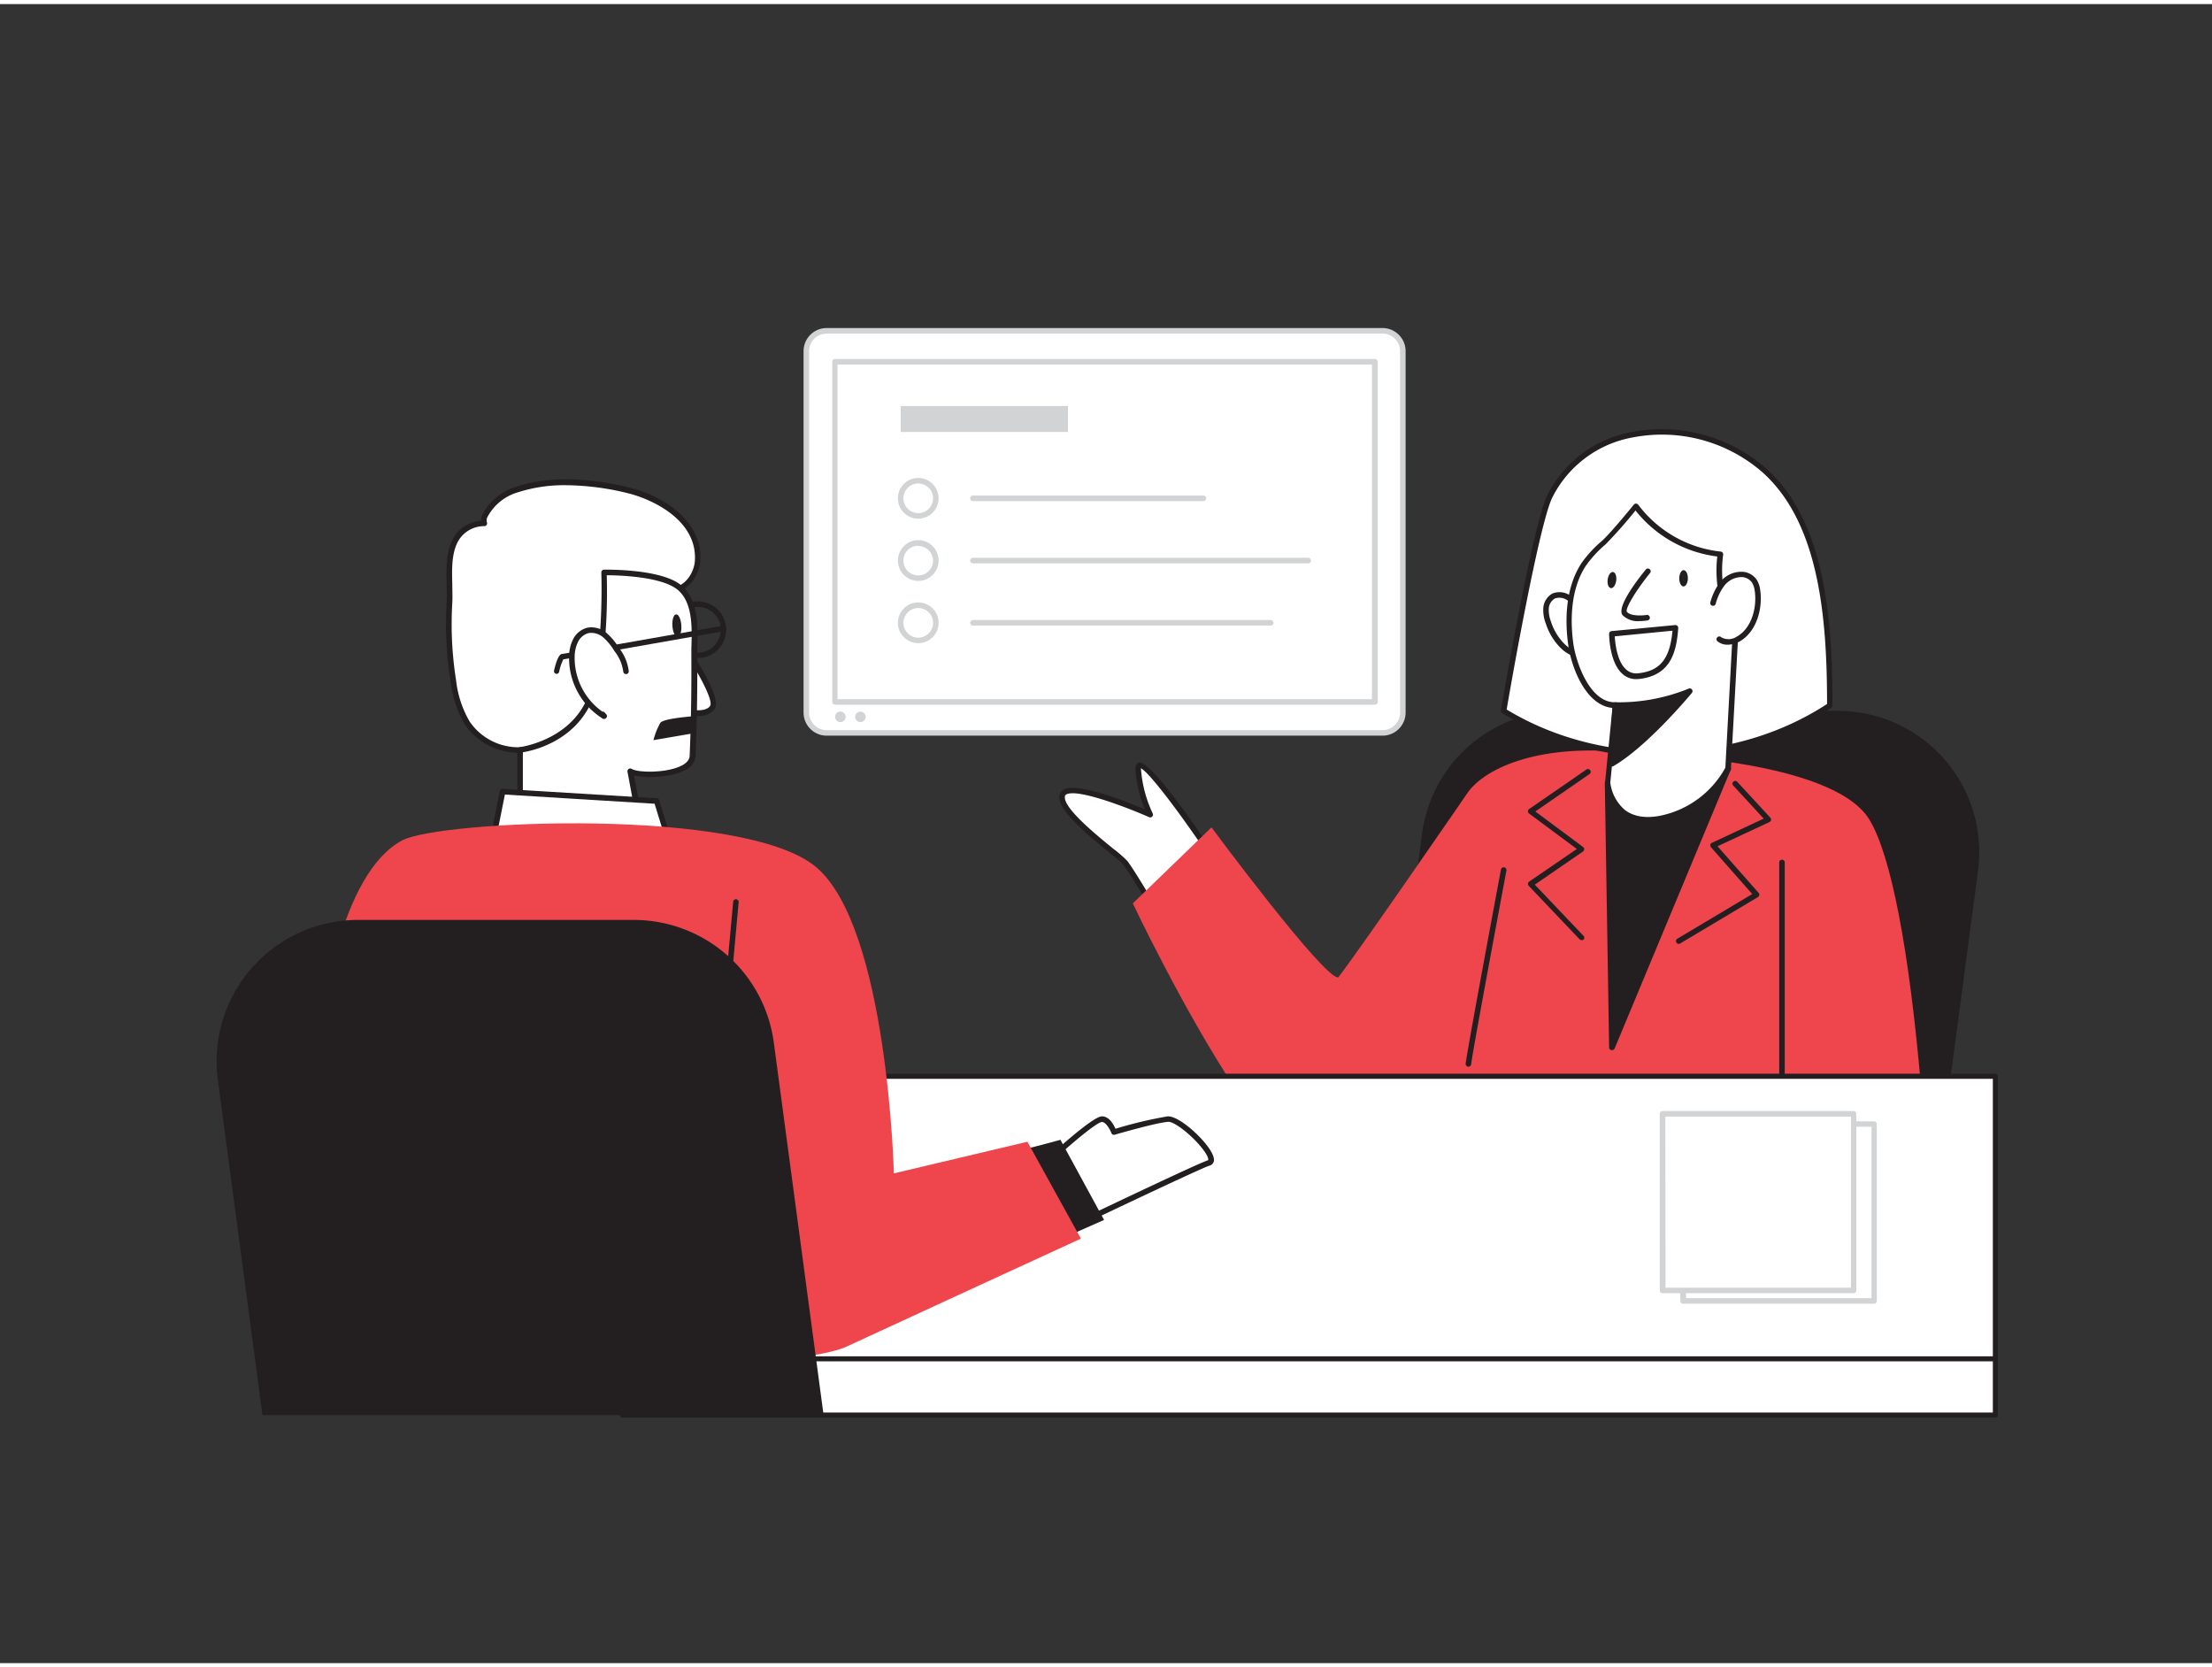 <svg xmlns="http://www.w3.org/2000/svg" viewBox="0 0 400 300" width="406" height="306" class="illustration styles_illustrationTablet__1DWOa"><rect x="0" y="0" width="400" height="300" fill="#333333" stroke="none"/><g id="_122_project_presentation_flatline" data-name="#122_project_presentation_flatline"><path d="M126.18,118.25a5.13,5.13,0,0,1-5.11-4.86,5.12,5.12,0,1,1,10.23-.52h0a5.13,5.13,0,0,1-4.85,5.38Zm0-9.24H126a4.13,4.13,0,1,0,4.33,3.91h0a4.11,4.11,0,0,0-4.11-3.91Z" fill="#231f20"></path><path d="M94.05,134.86a11.17,11.17,0,0,1-9.6-4.9,19.26,19.26,0,0,1-2.52-7.65,65.91,65.91,0,0,1-.68-14.1c.22-3.7-.76-8.54,1.39-11.77a6,6,0,0,1,4.91-2.55,1.9,1.9,0,0,1,.06-1.2,9.62,9.62,0,0,1,5.86-4.88c6.22-2.1,13.65-1.41,19.92.08,5.91,1.4,13.14,5.68,12.73,12.74-.15,2.55-2,5.12-4.54,5.36-.91,7.6-4.59,12.94-9.27,18.65a30.25,30.25,0,0,1-11.79,8.94A17,17,0,0,1,94.05,134.86Z" fill="#fff"></path><path d="M94.18,135.36h-.13a11.65,11.65,0,0,1-10-5.12,20,20,0,0,1-2.59-7.85,66.26,66.26,0,0,1-.69-14.21c.06-1,0-2.07,0-3.21-.08-3-.17-6.33,1.47-8.8A6.21,6.21,0,0,1,87,93.44a2.29,2.29,0,0,1,.17-1,10.08,10.08,0,0,1,6.16-5.15c6.8-2.3,14.73-1.24,20.2.06,6.81,1.62,13.51,6.35,13.11,13.26-.15,2.52-1.89,5.28-4.59,5.77-1,7.86-5,13.25-9.33,18.52a30.76,30.76,0,0,1-12,9.09A17.35,17.35,0,0,1,94.18,135.36ZM102.34,87a27.37,27.37,0,0,0-8.71,1.29,9.12,9.12,0,0,0-5.56,4.61,1.35,1.35,0,0,0,0,.87.51.51,0,0,1-.45.63,5.44,5.44,0,0,0-4.53,2.33c-1.46,2.21-1.38,5.27-1.3,8.22,0,1.16.06,2.26,0,3.3a64.86,64.86,0,0,0,.68,14,19,19,0,0,0,2.44,7.46,10.66,10.66,0,0,0,9.19,4.67h0a16.6,16.6,0,0,0,6.27-1.24,29.84,29.84,0,0,0,11.6-8.8c5.16-6.3,8.31-11.33,9.16-18.39a.51.51,0,0,1,.45-.44c2.36-.22,3.95-2.71,4.08-4.88.42-7.25-7.56-11.1-12.35-12.24A48.2,48.2,0,0,0,102.34,87Z" fill="#231f20"></path><path d="M124.16,116.83s5.83,8.57,4.67,10.38-5.1.67-5.1.67" fill="#fff"></path><path d="M126.21,128.73a10.25,10.25,0,0,1-2.62-.37.5.5,0,0,1,.27-1c1,.29,3.76.76,4.55-.46.61-.94-2-5.84-4.66-9.83a.49.49,0,0,1,.13-.69.5.5,0,0,1,.7.13c1.41,2.08,5.91,9,4.67,10.93A3.46,3.46,0,0,1,126.21,128.73Z" fill="#231f20"></path><path d="M122.79,105.42c3.68,2.93,2.71,9.22,2.73,13.3q0,8.61-.31,17.22c-.14,3.64-9.57,3.84-11.24,2.78l1.77,9.59L94.05,146V134.86s8.75-1.06,12.33-8.52,2.86-23.57,2.86-23.57S119.2,102.57,122.79,105.42Z" fill="#fff"></path><path d="M115.74,148.81h0L94,146.47a.52.52,0,0,1-.45-.5V134.86a.51.51,0,0,1,.44-.5c.09,0,8.52-1.12,11.94-8.24s2.81-23.17,2.81-23.33a.5.5,0,0,1,.49-.52c.41,0,10.19-.17,13.87,2.76,3.26,2.59,3.09,7.51,3,11.47,0,.79,0,1.53,0,2.22,0,5.71-.07,11.52-.31,17.24a3.09,3.09,0,0,1-2,2.6c-2.48,1.3-7,1.46-9.13.93l1.61,8.73a.48.48,0,0,1-.12.43A.49.49,0,0,1,115.74,148.81Zm-21.19-3.29,20.58,2.22-1.66-8.93a.51.51,0,0,1,.22-.51.5.5,0,0,1,.54,0c1.09.7,6.37.79,9.06-.61.92-.48,1.4-1.08,1.42-1.76.24-5.71.34-11.5.31-17.2,0-.7,0-1.45,0-2.25.13-3.73.28-8.38-2.58-10.65h0c-3-2.35-10.67-2.54-12.72-2.55.09,2.87.35,16.46-2.93,23.28S96.42,135,94.55,135.29Z" fill="#231f20"></path><path d="M100.68,121.11h-.11a.5.5,0,0,1-.38-.6c.68-2.91,1.26-3,1.5-3,.48-.06,19.2-3.36,29-5.09a.49.49,0,0,1,.58.4.49.49,0,0,1-.4.58c-1.13.2-27,4.76-29,5.09a9.29,9.29,0,0,0-.76,2.26A.49.49,0,0,1,100.68,121.11Zm1.14-2.63Z" fill="#231f20"></path><path d="M113.2,120.66a7.76,7.76,0,0,0-1.66-3.92,11.24,11.24,0,0,0-2.11-2.58,3.78,3.78,0,0,0-3.11-.91,3.55,3.55,0,0,0-2.23,1.82,6.53,6.53,0,0,0-.68,2.85,12.33,12.33,0,0,0,5.83,10.86l-.32-.34" fill="#fff"></path><path d="M109.23,129.27a.45.45,0,0,1-.25-.07,12.9,12.9,0,0,1-6.07-11.3,7,7,0,0,1,.74-3.07,3.94,3.94,0,0,1,2.56-2.06,4.2,4.2,0,0,1,3.53,1,11.86,11.86,0,0,1,2.22,2.69,8.34,8.34,0,0,1,1.74,4.18.5.5,0,0,1-.49.52.52.52,0,0,1-.51-.49,7.5,7.5,0,0,0-1.58-3.66,10.66,10.66,0,0,0-2-2.46,3.29,3.29,0,0,0-2.68-.81,3,3,0,0,0-1.9,1.56,6.15,6.15,0,0,0-.62,2.64,11.89,11.89,0,0,0,5,10,.54.54,0,0,1,.41.15l.3.33a.49.49,0,0,1,0,.66A.52.52,0,0,1,109.23,129.27Z" fill="#231f20"></path><ellipse cx="122.41" cy="112.39" rx="0.81" ry="2.05" transform="translate(-7.28 8.48) rotate(-3.85)" fill="#231f20"></ellipse><path d="M89.33,150.28l1.53-7.87,27.86,1.7,1.74,5.68S105.17,157.67,89.33,150.28Z" fill="#fff"></path><path d="M103.79,153.92a34.44,34.44,0,0,1-14.68-3.19.52.52,0,0,1-.28-.55l1.54-7.87a.51.51,0,0,1,.52-.4l27.86,1.7a.49.49,0,0,1,.45.35l1.74,5.68a.49.49,0,0,1-.25.59A40.89,40.89,0,0,1,103.79,153.92ZM89.89,150c14,6.31,27.56.64,30-.47l-1.52-4.93-27.07-1.66Z" fill="#231f20"></path><path d="M125.42,128.78s-5.34.36-6,1.17a12.92,12.92,0,0,0-1.26,3.15l6.83-1.17Z" fill="#231f20"></path><path d="M282.45,127.81h49.91a25.55,25.55,0,0,1,25.33,28.92l-8.06,60.6H248.16l9-67.34A25.54,25.54,0,0,1,282.45,127.81Z" fill="#231f20"></path><path d="M218.61,153.12s-13-19.34-12.76-14.85a23,23,0,0,0,2.18,8.27s-14.94-6.61-15.88-3.54,10.39,11,11.34,12.22,4.54,7.15,4.54,7.15" fill="#fff"></path><path d="M208,162.87a.5.5,0,0,1-.43-.24c0-.06-3.59-5.9-4.51-7.11a29.55,29.55,0,0,0-2.36-2c-5.19-4.24-9.8-8.24-9.06-10.64a1.45,1.45,0,0,1,.84-.91c2.59-1.18,11.23,2.24,14.54,3.63a23,23,0,0,1-1.7-7.27c0-.79.29-1.07.57-1.16,1.82-.62,9,9.57,13.11,15.7a.5.5,0,0,1-.14.69.49.49,0,0,1-.69-.13c-4.77-7.09-10.34-14.49-11.85-15.24v.08a22.81,22.81,0,0,0,2.12,8.07.48.48,0,0,1-.08.57.49.49,0,0,1-.56.12c-3.39-1.5-12.67-5.17-14.91-4.15-.21.1-.27.21-.29.29-.61,2,5.7,7.1,8.73,9.58a20.93,20.93,0,0,1,2.53,2.2c1,1.25,4.42,7,4.57,7.19a.5.5,0,0,1-.17.69A.48.48,0,0,1,208,162.87ZM206.37,138Z" fill="#231f20"></path><path d="M219.07,148.87S239.45,176.36,242,176c4.22-5.48,23.55-33.62,23.55-33.62,3.83-5,14.87-9,30.66-6.78,0,0,35,.71,41.83,11.86,3.91,6.41,7.22,23.51,9.38,48.78H223.46c-9.54-14.41-18.61-33.62-18.61-33.62Z" fill="#EE464C"></path><polygon points="290.7 140.83 291.48 188.65 312.52 138.21 290.7 140.83" fill="#231f20"></polygon><path d="M291.48,189.15h-.1a.48.48,0,0,1-.4-.48l-.78-47.82a.5.5,0,0,1,.44-.5l21.82-2.62a.51.51,0,0,1,.46.19.52.52,0,0,1,.06.5l-21,50.43A.5.5,0,0,1,291.48,189.15Zm-.27-47.88.73,45,19.79-47.44Z" fill="#231f20"></path><path d="M280.25,89c7.15-14.39,27.34-14.79,38.67-4.82,11.08,9.75,12,28.83,12,42.62-17.3,11.49-41.31,11.89-59,1C273.16,120.47,277.91,93.75,280.25,89Z" fill="#fff"></path><path d="M300.56,136.16a55.22,55.22,0,0,1-28.92-7.93.52.52,0,0,1-.23-.51c.59-3.44,5.83-33.75,8.4-38.92h0a21.27,21.27,0,0,1,15.41-11.44,28.71,28.71,0,0,1,24,6.47c10.74,9.44,12.16,27,12.14,43a.52.52,0,0,1-.22.42A55.63,55.63,0,0,1,300.56,136.16Zm-28.11-8.6c17.29,10.5,41,10.09,57.94-1,0-15.66-1.42-32.84-11.8-42a27.66,27.66,0,0,0-23.17-6.23A20.29,20.29,0,0,0,280.7,89.24C278.69,93.3,274.6,115.07,272.45,127.56Z" fill="#231f20"></path><path d="M285.85,110.91a8.52,8.52,0,0,0-1.69-3.1,2.89,2.89,0,0,0-3.23-.76,2.76,2.76,0,0,0-1.36,2.19,6.11,6.11,0,0,0,.44,2.63,10.57,10.57,0,0,0,2.56,4.22,6.13,6.13,0,0,0,4.51,1.76" fill="#fff"></path><path d="M286.73,118.36a6.64,6.64,0,0,1-4.5-1.91,11,11,0,0,1-2.69-4.41,6.7,6.7,0,0,1-.46-2.85,3.25,3.25,0,0,1,1.62-2.59,3.4,3.4,0,0,1,3.82.86,9,9,0,0,1,1.8,3.28.5.5,0,0,1-.3.64.49.49,0,0,1-.64-.29,8.31,8.31,0,0,0-1.57-2.93,2.44,2.44,0,0,0-2.65-.67,2.26,2.26,0,0,0-1.09,1.8,5.87,5.87,0,0,0,.41,2.42,10,10,0,0,0,2.44,4,5.54,5.54,0,0,0,4.12,1.63.5.5,0,0,1,.54.46.5.5,0,0,1-.46.54Z" fill="#231f20"></path><path d="M292.11,126.75l-1.41,14.08s.69,8,9.49,6.42a17.83,17.83,0,0,0,12.33-9l1.32-24.48c.05-1-3.74-5.34-2.73-14.27a21.86,21.86,0,0,1-15.31-8.71s-4.08,5-5.8,6.59a21.54,21.54,0,0,0-3.62,4c-2.71,4.1-3,9.75-2.35,14.43C284.59,119.63,287.22,126.85,292.11,126.75Z" fill="#fff"></path><path d="M298,148a7.66,7.66,0,0,1-4.77-1.48,8.52,8.52,0,0,1-3-5.61l1.35-13.64c-4.71-.41-7.41-7.12-8-11.44-.48-3.42-.81-9.88,2.43-14.78a21.4,21.4,0,0,1,3.7-4c1.66-1.51,5.7-6.49,5.74-6.54a.54.54,0,0,1,.42-.18.51.51,0,0,1,.39.22A21.5,21.5,0,0,0,311.16,99a.47.47,0,0,1,.34.19.47.47,0,0,1,.1.36,21.57,21.57,0,0,0,2.16,12.64,3.91,3.91,0,0,1,.58,1.61L313,138.24a.59.59,0,0,1,0,.19,18.15,18.15,0,0,1-12.7,9.31A13.3,13.3,0,0,1,298,148Zm-6.79-7.08a7.76,7.76,0,0,0,2.63,4.81c1.55,1.18,3.66,1.54,6.27,1.06A17.41,17.41,0,0,0,312,138.08l1.32-24.38a7,7,0,0,0-.48-1.12,22.29,22.29,0,0,1-2.3-12.69,22.38,22.38,0,0,1-14.79-8.32,79.92,79.92,0,0,1-5.43,6.14,21,21,0,0,0-3.54,3.85c-3.05,4.62-2.73,10.81-2.27,14.09.49,3.48,3,10.6,7.49,10.6h.09a.51.51,0,0,1,.37.16.52.52,0,0,1,.13.39l-1.41,14.08Z" fill="#231f20"></path><path d="M298,102.57s-5.16,6.34-4.2,7.62,4.06.78,4.06.78" fill="#fff"></path><path d="M296.52,111.57a3.92,3.92,0,0,1-3.12-1.08c-1.09-1.44,2.58-6.24,4.21-8.24a.5.5,0,0,1,.7-.07.49.49,0,0,1,.07.7c-2.54,3.13-4.54,6.46-4.19,7,.64.84,2.86.7,3.58.58a.51.51,0,0,1,.57.42.49.49,0,0,1-.41.57A9.6,9.6,0,0,1,296.52,111.57Z" fill="#231f20"></path><ellipse cx="291.48" cy="104.15" rx="1.47" ry="0.78" transform="translate(149.61 379.25) rotate(-82.38)" fill="#231f20"></ellipse><ellipse cx="304.43" cy="103.83" rx="1.47" ry="0.78" transform="translate(197.06 407.03) rotate(-89.33)" fill="#231f20"></ellipse><path d="M309.77,108.34a9.83,9.83,0,0,1,1.58-3.35,4.44,4.44,0,0,1,3.65-1.85,2.89,2.89,0,0,1,2.23,1.19,4,4,0,0,1,.57,1.68c.46,3.14-.58,7.21-3.53,8.83a3.09,3.09,0,0,1-3.32,0" fill="#fff"></path><path d="M312.41,115.84a2.78,2.78,0,0,1-1.76-.56.5.5,0,1,1,.6-.79,2.65,2.65,0,0,0,2.78-.09c2.74-1.5,3.72-5.32,3.28-8.32a3.76,3.76,0,0,0-.49-1.47,2.4,2.4,0,0,0-1.84-1,4,4,0,0,0-3.24,1.66,9.53,9.53,0,0,0-1.49,3.19.5.5,0,0,1-.62.33.49.49,0,0,1-.34-.62,10.63,10.63,0,0,1,1.66-3.52,4.94,4.94,0,0,1,4.08-2,3.39,3.39,0,0,1,2.62,1.41,4.59,4.59,0,0,1,.65,1.89c.49,3.34-.65,7.62-3.79,9.34A4.46,4.46,0,0,1,312.41,115.84Z" fill="#231f20"></path><path d="M265.53,192.15h0a.5.5,0,0,1-.49-.5c0-1,5.73-31.66,6.38-35.15a.5.5,0,0,1,.59-.4.51.51,0,0,1,.4.59c-2.54,13.55-6.34,34.05-6.37,35A.51.51,0,0,1,265.53,192.15Z" fill="#231f20"></path><path d="M322.24,194.38a.5.5,0,0,1-.5-.5V155.22a.5.5,0,0,1,1,0v38.66A.5.5,0,0,1,322.24,194.38Z" fill="#231f20"></path><path d="M303,112.79l-11.5,1.09s0,8.2,4.87,7.66S302.62,117.84,303,112.79Z" fill="#fff"></path><path d="M295.9,122.07a3.67,3.67,0,0,1-2.51-.95c-2.37-2.11-2.41-7-2.41-7.24a.49.49,0,0,1,.45-.5l11.5-1.09a.52.52,0,0,1,.55.54c-.32,4.41-1.39,8.57-7.08,9.21ZM292,114.33c.07,1.22.41,4.57,2.07,6a2.69,2.69,0,0,0,2.23.67c3.91-.43,5.67-2.61,6.14-7.69Z" fill="#231f20"></path><path d="M292.11,126.75a33.6,33.6,0,0,0,13.44-2.5s-7.93,9.58-14.07,13.12Z" fill="#231f20"></path><path d="M291.48,137.87a.48.48,0,0,1-.5-.53l.63-10.62a.51.51,0,0,1,.53-.47,33.39,33.39,0,0,0,13.21-2.46.5.5,0,0,1,.59.78c-.33.39-8.06,9.69-14.21,13.24A.57.57,0,0,1,291.48,137.87Zm1.1-10.61-.55,9.19c4.37-2.82,9.47-8.33,11.83-11A34.6,34.6,0,0,1,292.58,127.26Z" fill="#231f20"></path><path d="M286,169.26a.51.51,0,0,1-.36-.15l-9.2-9.67a.49.49,0,0,1-.13-.4.47.47,0,0,1,.21-.36l8.62-5.9-8.63-6.41a.49.49,0,0,1,0-.81l10.31-7.11a.5.5,0,1,1,.56.82L277.63,146l8.64,6.42a.46.46,0,0,1,.2.41.49.49,0,0,1-.21.4l-8.72,6,8.8,9.25a.49.49,0,0,1,0,.7A.47.47,0,0,1,286,169.26Z" fill="#231f20"></path><path d="M303.56,169.94a.51.51,0,0,1-.43-.25.5.5,0,0,1,.18-.68l13.55-8.08-7.47-8.48a.52.52,0,0,1-.11-.43.46.46,0,0,1,.28-.35l9.37-4.38-5.46-5.93a.5.5,0,1,1,.73-.67l5.93,6.43a.49.49,0,0,1,.13.43.54.54,0,0,1-.28.36l-9.4,4.38,7.43,8.43a.5.5,0,0,1,.12.41.54.54,0,0,1-.24.35l-14.07,8.39A.48.48,0,0,1,303.56,169.94Z" fill="#231f20"></path><rect x="112.52" y="193.88" width="248.31" height="51.09" fill="#fff"></rect><path d="M360.83,245.43H112.52a.46.46,0,0,1-.46-.45v-51.1a.47.47,0,0,1,.46-.46H360.83a.46.46,0,0,1,.45.46V245A.45.45,0,0,1,360.83,245.43ZM113,244.52H360.37V194.34H113Z" fill="#231f20"></path><rect x="112.52" y="244.98" width="248.31" height="10.16" fill="#fff"></rect><path d="M360.83,255.6H112.52a.47.47,0,0,1-.46-.46V245a.46.46,0,0,1,.46-.46H360.83a.45.45,0,0,1,.45.46v10.16A.46.46,0,0,1,360.83,255.6ZM113,254.68H360.37v-9.25H113Z" fill="#231f20"></path><path d="M197.91,219.13s19.33-9.21,20.65-9.57c2.35-.63-5.05-8.11-7.39-7.93s-9.73,2.34-9.73,2.34-.92-2.34-2.18-2.34-7.57,5.66-7.57,5.66Z" fill="#fff"></path><path d="M197.91,219.63a.5.5,0,0,1-.44-.27l-6.23-11.83a.52.52,0,0,1,.11-.61c1.52-1.36,6.56-5.79,7.91-5.79s2.1,1.48,2.46,2.24a76.87,76.87,0,0,1,9.41-2.24c2.32-.17,8,5.28,8.36,7.56a1.09,1.09,0,0,1-.8,1.36c-.94.25-12.81,5.84-20.57,9.53A.54.54,0,0,1,197.91,219.63Zm-5.6-12.22,5.82,11.06c3.33-1.59,19-9.05,20.3-9.39.08,0,.19-.32-.4-1.27-1.57-2.49-5.52-5.81-6.82-5.69-2.27.18-9.55,2.31-9.63,2.33a.49.49,0,0,1-.6-.3c-.26-.66-1-2-1.72-2S195.19,204.85,192.31,207.41Z" fill="#231f20"></path><path d="M184.32,207.23c.72,0,7.44-1.86,7.44-1.86l7.89,14.49L190.27,224Z" fill="#231f20"></path><path d="M54.88,248.72s-4.06-85.85,17.86-97.5c6.82-3.63,61.84-6.1,74.83,4.83s14.07,55.39,14.07,55.39l24.15-5.72,9.67,17.52s-35.59,16.36-42.39,19.53C141.43,248.18,54.88,248.72,54.88,248.72Z" fill="#EE464C"></path><path d="M128.58,211.65h0a.51.51,0,0,1-.46-.55l4.46-48.77a.5.5,0,0,1,.54-.46.5.5,0,0,1,.45.55l-4.45,48.78A.49.49,0,0,1,128.58,211.65Z" fill="#231f20"></path><path d="M114.65,165.61H64.73A25.55,25.55,0,0,0,39.4,194.53l8.06,60.61H148.93l-9-67.34A25.56,25.56,0,0,0,114.65,165.61Z" fill="#231f20"></path><path d="M167,226.51c3.22,0,3.22-5,0-5s-3.22,5,0,5Z" fill="#EE464C"></path><path d="M167.72,226.51c3.22,0,3.22-5,0-5s-3.22,5,0,5Z" fill="#EE464C"></path><rect x="304.35" y="202.53" width="34.54" height="31.94" fill="#fff"></rect><path d="M338.89,235H304.35a.5.5,0,0,1-.5-.5V202.53a.5.5,0,0,1,.5-.5h34.54a.5.5,0,0,1,.5.5v31.94A.5.5,0,0,1,338.89,235Zm-34-1h33.54V203H304.85Z" fill="#d1d3d4"></path><rect x="300.64" y="200.67" width="34.54" height="31.94" fill="#fff"></rect><path d="M335.18,233.11H300.64a.5.5,0,0,1-.5-.5V200.67a.5.5,0,0,1,.5-.5h34.54a.5.5,0,0,1,.5.5v31.94A.5.5,0,0,1,335.18,233.11Zm-34-1h33.54V201.17H301.14Z" fill="#d1d3d4"></path><rect x="145.81" y="59.08" width="107.92" height="72.71" rx="3.68" fill="#fff"></rect><path d="M250,132.29H149.49a4.18,4.18,0,0,1-4.18-4.18V62.76a4.18,4.18,0,0,1,4.18-4.18H250a4.18,4.18,0,0,1,4.18,4.18v65.35A4.18,4.18,0,0,1,250,132.29ZM149.49,59.58a3.18,3.18,0,0,0-3.18,3.18v65.35a3.18,3.18,0,0,0,3.18,3.18H250a3.18,3.18,0,0,0,3.18-3.18V62.76A3.18,3.18,0,0,0,250,59.58Z" fill="#d1d3d4"></path><rect x="150.95" y="64.68" width="97.64" height="61.51" fill="#fff"></rect><path d="M248.59,126.69H151a.5.5,0,0,1-.5-.5V64.68a.5.5,0,0,1,.5-.5h97.64a.5.5,0,0,1,.5.5v61.51A.5.5,0,0,1,248.59,126.69Zm-97.14-1h96.64V65.18H151.45Z" fill="#d1d3d4"></path><circle cx="166.05" cy="89.37" r="3.18" fill="#fff"></circle><path d="M166.05,93.05a3.68,3.68,0,1,1,3.68-3.68A3.68,3.68,0,0,1,166.05,93.05Zm0-6.36a2.68,2.68,0,1,0,2.68,2.68A2.68,2.68,0,0,0,166.05,86.69Z" fill="#d1d3d4"></path><path d="M217.62,89.87H175.94a.5.5,0,0,1,0-1h41.68a.5.5,0,0,1,0,1Z" fill="#d1d3d4"></path><circle cx="166.05" cy="100.63" r="3.18" fill="#fff"></circle><path d="M166.05,104.3a3.68,3.68,0,1,1,3.68-3.67A3.68,3.68,0,0,1,166.05,104.3Zm0-6.35a2.68,2.68,0,1,0,2.68,2.68A2.68,2.68,0,0,0,166.05,98Z" fill="#d1d3d4"></path><path d="M236.56,101.13H175.94a.51.51,0,0,1-.5-.5.5.5,0,0,1,.5-.5h60.62a.5.5,0,0,1,.5.5A.51.51,0,0,1,236.56,101.13Z" fill="#d1d3d4"></path><circle cx="166.05" cy="111.88" r="3.18" fill="#fff"></circle><path d="M166.05,115.56a3.68,3.68,0,1,1,3.68-3.68A3.68,3.68,0,0,1,166.05,115.56Zm0-6.35a2.68,2.68,0,1,0,2.68,2.67A2.68,2.68,0,0,0,166.05,109.21Z" fill="#d1d3d4"></path><path d="M229.79,112.38H175.94a.5.5,0,0,1-.5-.5.51.51,0,0,1,.5-.5h53.85a.5.5,0,0,1,.5.5A.5.5,0,0,1,229.79,112.38Z" fill="#d1d3d4"></path><circle cx="151.97" cy="128.89" r="0.95" fill="#d1d3d4"></circle><circle cx="155.59" cy="128.89" r="0.95" fill="#d1d3d4"></circle><rect x="162.88" y="72.68" width="30.24" height="4.69" fill="#d1d3d4"></rect></g></svg>